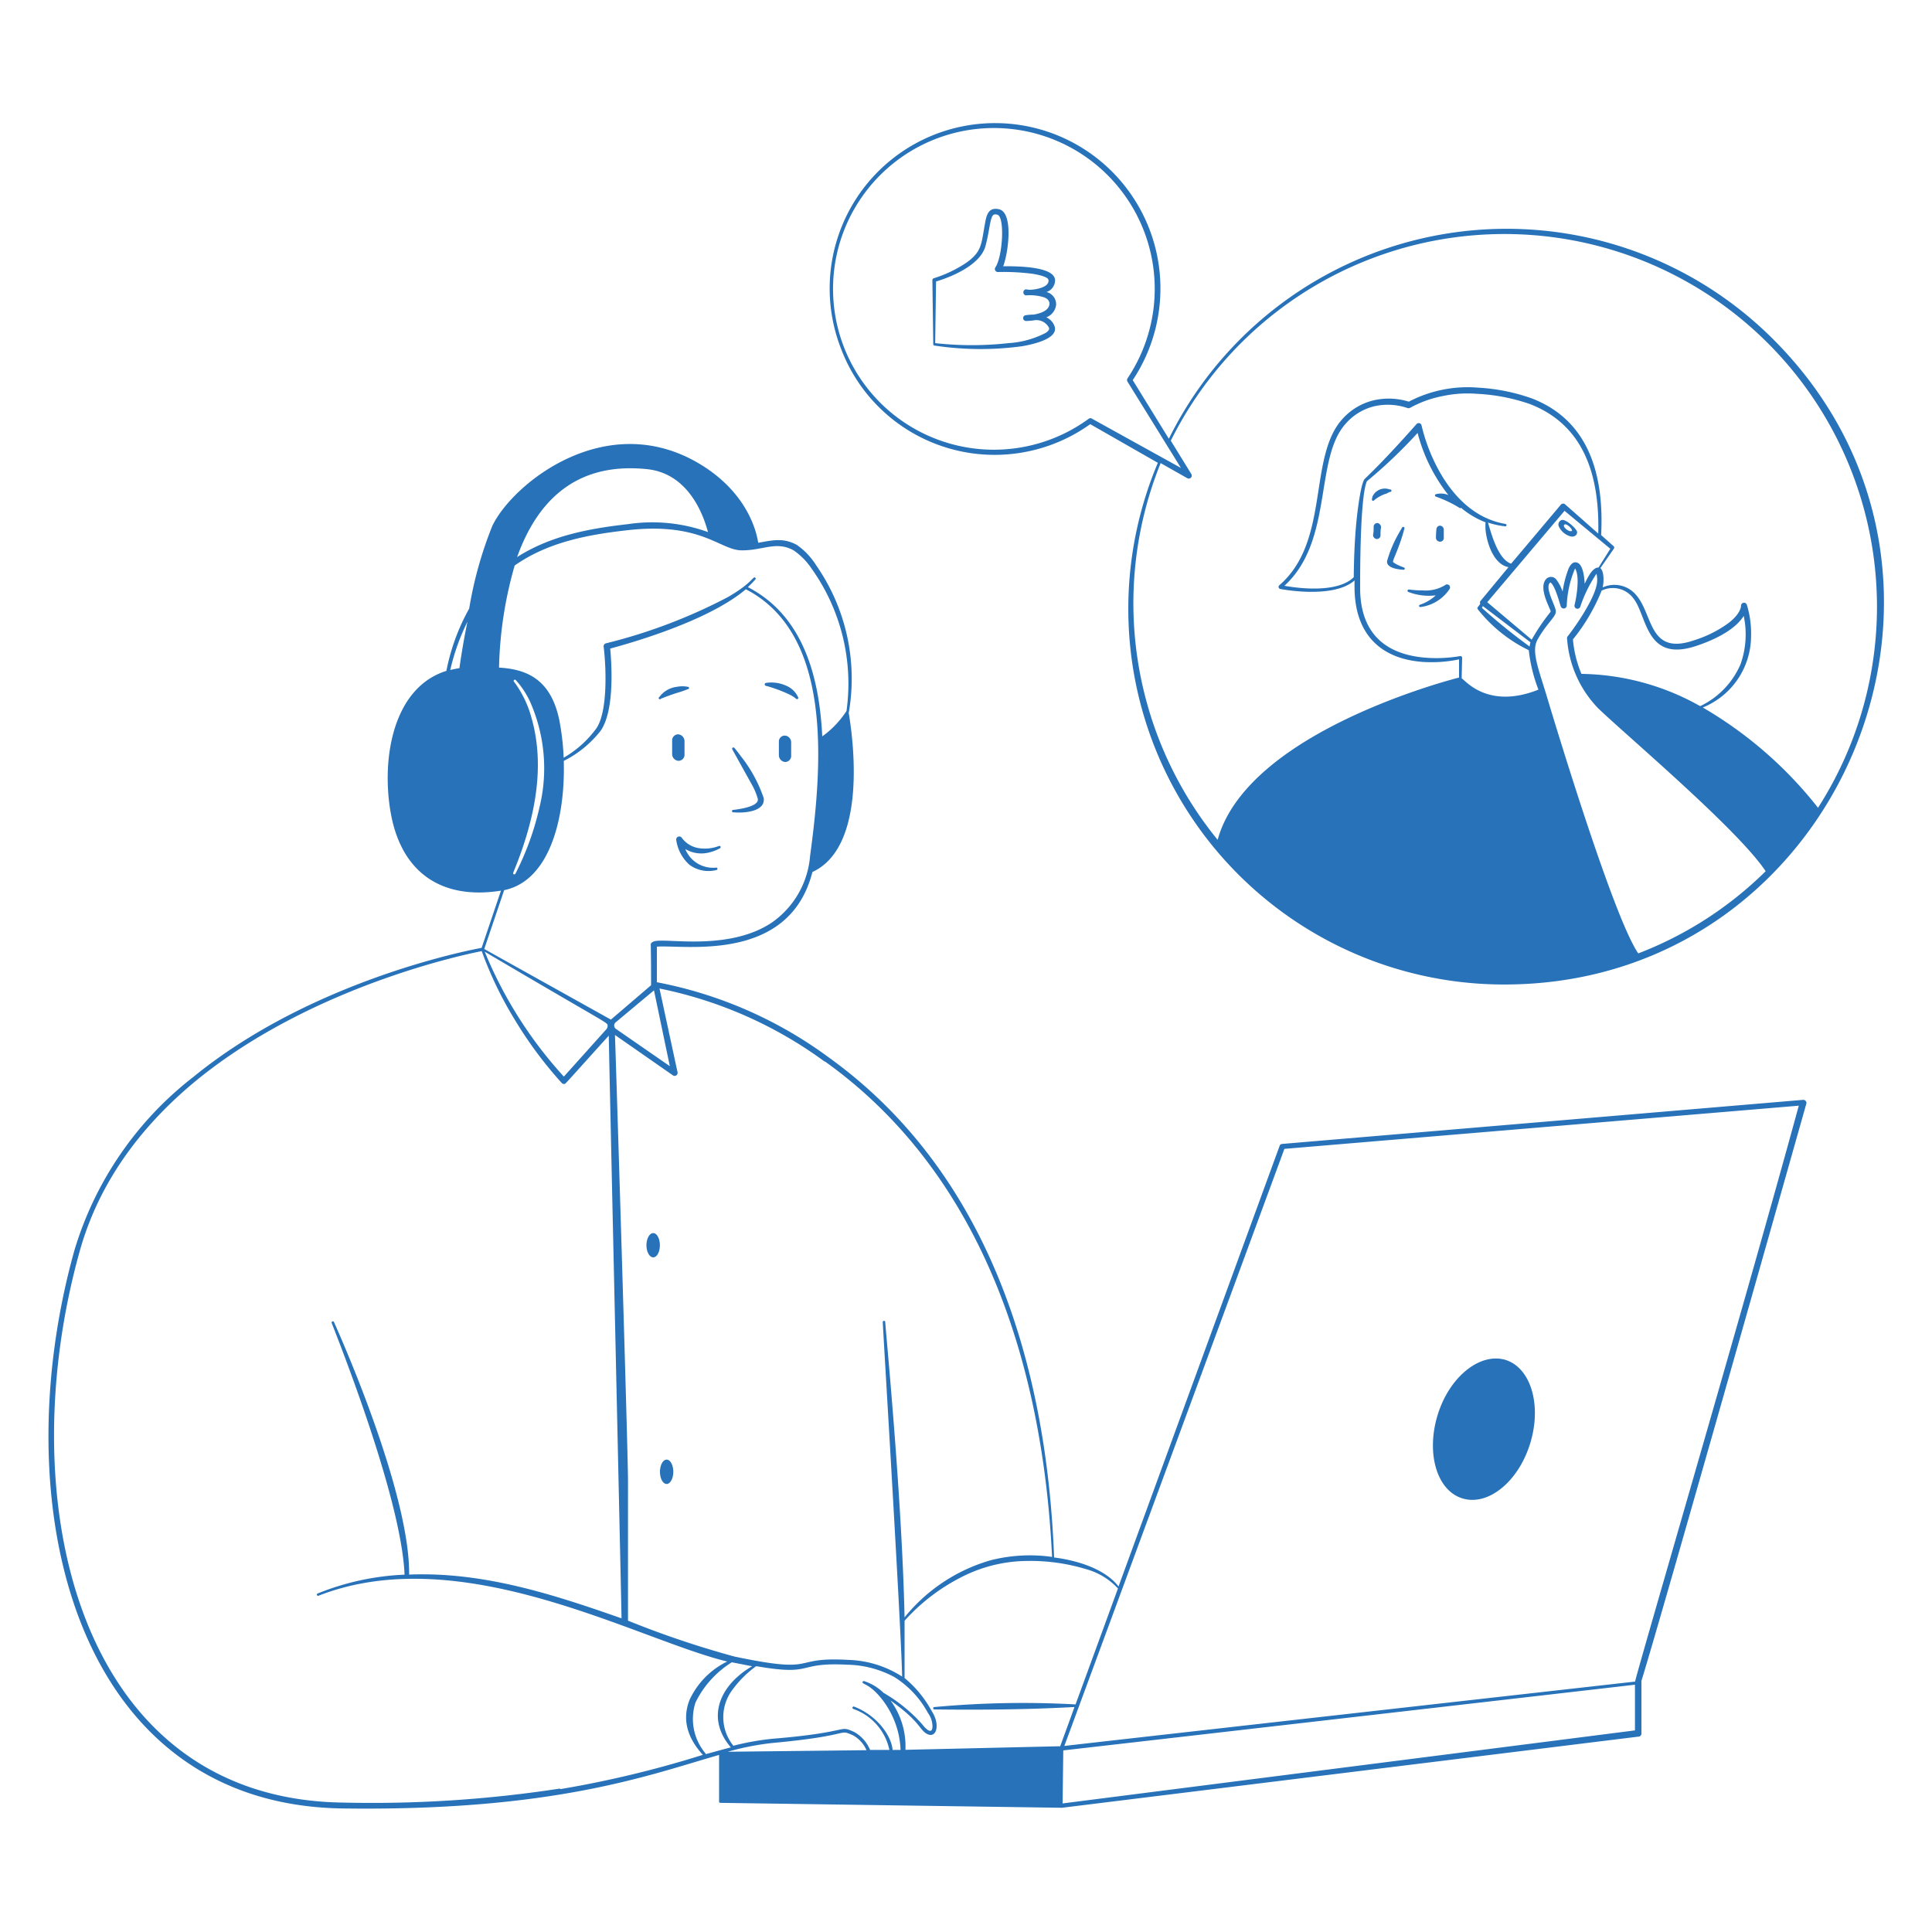 <svg xmlns="http://www.w3.org/2000/svg" viewBox="0 0 20 20" id="Listening-To-Feedback-4--Streamline-Milano" height="20" width="20">
  <desc>
    Listening To Feedback 4 Streamline Illustration: https://streamlinehq.com
  </desc>
  <g fill="#2872b9">
    <path d="M7.581 7.758s0.18 0.325 0.2 0.36a0.662 0.662 0 0 1 0.064 0.153c0.015 0.091 -0.267 0.113 -0.251 0.113a0.013 0.013 0 1 0 0 0.025c0.132 0.011 0.329 -0.014 0.312 -0.147a1.45 1.45 0 0 0 -0.236 -0.433c-0.038 -0.052 -0.066 -0.085 -0.066 -0.085a0.013 0.013 0 0 0 -0.023 0.014zm-0.487 1.031a0.309 0.309 0 0 0 0.324 0.192 0.013 0.013 0 0 1 0 0.025 0.331 0.331 0 0 1 -0.281 -0.054A0.425 0.425 0 0 1 7 8.693a0.032 0.032 0 0 1 0.056 -0.023 0.268 0.268 0 0 0 0.172 0.109 0.408 0.408 0 0 0 0.216 -0.022 0.013 0.013 0 0 1 0.011 0.023 0.414 0.414 0 0 1 -0.112 0.044 0.322 0.322 0 0 1 -0.249 -0.035zM6.84 7.234c0.018 -0.008 0.111 -0.044 0.171 -0.062a1.1 1.1 0 0 0 0.11 -0.038 0.012 0.012 0 1 0 0 -0.024 0.292 0.292 0 0 0 -0.114 0 0.264 0.264 0 0 0 -0.182 0.106 0.012 0.012 0 1 0 0.015 0.018zM7.931 7.1a1.464 1.464 0 0 1 0.244 0.091 0.323 0.323 0 0 1 0.068 0.044 0.013 0.013 0 0 0 0.02 -0.015 0.233 0.233 0 0 0 -0.121 -0.12 0.371 0.371 0 0 0 -0.209 -0.031 0.013 0.013 0 1 0 -0.002 0.031zm6.488 -1.284a0.178 0.178 0 0 0 0.038 0.026c0.068 0.035 0.088 0.029 0.085 0.046a0.012 0.012 0 0 1 -0.014 0.01 0.477 0.477 0 0 1 -0.061 -0.007c-0.052 -0.009 -0.114 -0.031 -0.108 -0.083a1.26 1.26 0 0 1 0.1 -0.249c0.03 -0.056 0.057 -0.1 0.057 -0.1a0.013 0.013 0 0 1 0.023 0.01c-0.048 0.188 -0.114 0.309 -0.12 0.347zm0 0s-0.002 -0.001 0 0zm0.444 0.347a0.587 0.587 0 0 1 -0.283 -0.035 0.013 0.013 0 0 1 -0.009 -0.016c0.006 -0.02 0.024 0 0.159 0a0.385 0.385 0 0 0 0.23 -0.055 0.031 0.031 0 0 1 0.045 0.042 0.426 0.426 0 0 1 -0.3 0.185 0.012 0.012 0 1 1 -0.005 -0.024 0.452 0.452 0 0 0 0.163 -0.097z" fill-rule="evenodd" stroke-width="0.1"></path>
    <g fill-rule="evenodd">
      <path d="M14.388 5.067a0.2 0.2 0 0 0 -0.039 -0.009 0.142 0.142 0 0 0 -0.14 0.08 0.175 0.175 0 0 0 -0.007 0.032 0.013 0.013 0 0 0 0.024 0.008 0.364 0.364 0 0 1 0.118 -0.066c0.008 0 0.03 -0.015 0.044 -0.02a0.013 0.013 0 1 0 0 -0.025z" stroke-width="0.1"></path>
      <path d="M18.354 3.51A3.9 3.9 0 0 0 12.1 4.542l-0.374 -0.607a1.712 1.712 0 1 0 -3.02 -0.326 1.7 1.7 0 0 0 2.58 0.782l0.7 0.4a3.889 3.889 0 0 0 3.649 5.4c3.435 -0.049 5.17 -4.236 2.719 -6.681zm-7.082 0.824a1.665 1.665 0 1 1 0.4 -0.417 0.032 0.032 0 0 0 0 0.034l0.553 0.893 -0.925 -0.512a0.027 0.027 0 0 0 -0.028 0.002zm3.859 2.688 0.005 -0.212a0.018 0.018 0 0 0 -0.022 -0.018 1.447 1.447 0 0 1 -0.374 0.015c-0.43 -0.041 -0.661 -0.281 -0.66 -0.725 0 -0.173 0 -0.941 0.07 -1.1a5.2 5.2 0 0 0 0.525 -0.5 1.741 1.741 0 0 0 0.319 0.643 0.2 0.2 0 0 0 -0.13 -0.009 0.013 0.013 0 0 0 0 0.025 1.259 1.259 0 0 1 0.244 0.116 0.012 0.012 0 0 0 0.017 0 0.9 0.9 0 0 0 0.253 0.15 0.653 0.653 0 0 0 0 0.074c0.013 0.145 0.087 0.363 0.238 0.39l-0.289 0.349a0.026 0.026 0 0 0 -0.006 0.021c0 0.016 0.011 0 -0.023 0.044a0.018 0.018 0 0 0 0 0.022 1.511 1.511 0 0 0 0.528 0.424 1.6 1.6 0 0 0 0.1 0.408c-0.526 0.21 -0.76 -0.1 -0.795 -0.117zm1.188 -1.2c-0.038 -0.008 -0.063 0.026 -0.08 0.061a1.115 1.115 0 0 0 -0.063 0.241 0.453 0.453 0 0 0 -0.064 -0.123 0.069 0.069 0 0 0 -0.1 -0.013c-0.071 0.065 -0.019 0.2 0.019 0.287 0.025 0.059 0.024 0.051 0.018 0.062a2.088 2.088 0 0 0 -0.193 0.285l-0.46 -0.388 0.8 -0.946 0.474 0.393 -0.122 0.194c-0.029 0 -0.074 0.015 -0.143 0.168 -0.005 -0.071 -0.017 -0.207 -0.086 -0.221zm-0.476 0.827a0.214 0.214 0 0 0 -0.008 0.044 5.985 5.985 0 0 1 -0.494 -0.4l0.009 -0.019zm0.7 -1.127c-0.044 -0.04 -0.34 -0.3 -0.34 -0.3a0.031 0.031 0 0 0 -0.043 0s-0.511 0.607 -0.517 0.613c-0.131 -0.044 -0.2 -0.29 -0.239 -0.425a0.877 0.877 0 0 0 0.182 0.039 0.013 0.013 0 0 0 0 -0.025c-0.335 -0.056 -0.573 -0.313 -0.725 -0.619a1.87 1.87 0 0 1 -0.145 -0.4 0.03 0.03 0 0 0 -0.053 -0.014c-0.007 0.007 -0.291 0.334 -0.538 0.569 -0.042 0.06 -0.076 0.361 -0.084 0.446 -0.019 0.2 -0.025 0.386 -0.027 0.569 -0.151 0.151 -0.506 0.127 -0.718 0.089 0.509 -0.464 0.308 -1.311 0.632 -1.675a0.572 0.572 0 0 1 0.293 -0.182 0.629 0.629 0 0 1 0.346 0.016 0.035 0.035 0 0 0 0.028 0 1.144 1.144 0 0 1 0.34 -0.123 1.233 1.233 0 0 1 0.358 -0.023 1.948 1.948 0 0 1 0.545 0.106c0.562 0.217 0.722 0.744 0.707 1.339zm0.416 4.347c-0.247 -0.357 -0.821 -2.242 -0.944 -2.652 -0.086 -0.288 -0.165 -0.473 -0.1 -0.593 0.1 -0.178 0.192 -0.237 0.191 -0.295s-0.122 -0.249 -0.057 -0.3c0.049 0.027 0.1 0.229 0.108 0.249a0.032 0.032 0 0 0 0.062 -0.008 1.073 1.073 0 0 1 0.086 -0.385c0.051 0.078 0.016 0.293 -0.005 0.377a0.031 0.031 0 0 0 0.059 0.019 1.4 1.4 0 0 1 0.168 -0.342 0.274 0.274 0 0 1 0.007 0.069c0 0.152 -0.212 0.46 -0.306 0.58a0.027 0.027 0 0 0 -0.006 0.019 1.152 1.152 0 0 0 0.323 0.726c0.294 0.283 1.447 1.254 1.733 1.686a3.834 3.834 0 0 1 -1.317 0.85zm-0.379 -3.755a0.265 0.265 0 0 1 0.327 0.078c0.148 0.183 0.124 0.673 0.657 0.493 0.17 -0.057 0.391 -0.157 0.487 -0.309a0.922 0.922 0 0 1 -0.033 0.5A0.853 0.853 0 0 1 17.6 7.31a2.567 2.567 0 0 0 -1.229 -0.334 1.177 1.177 0 0 1 -0.088 -0.357 1.956 1.956 0 0 0 0.297 -0.505zm1.047 1.21a0.8 0.8 0 0 0 0.5 -0.743 1 1 0 0 0 -0.043 -0.318 0.031 0.031 0 0 0 -0.061 0.01s0 0.081 -0.138 0.183a1.232 1.232 0 0 1 -0.344 0.171c-0.473 0.164 -0.426 -0.259 -0.6 -0.463a0.293 0.293 0 0 0 -0.35 -0.083c0.012 -0.054 0.017 -0.163 -0.024 -0.2l0.139 -0.2a0.02 0.02 0 0 0 0 -0.025l-0.131 -0.117c0.032 -0.627 -0.129 -1.185 -0.713 -1.413a1.978 1.978 0 0 0 -0.56 -0.113 1.316 1.316 0 0 0 -0.718 0.145 0.7 0.7 0 0 0 -0.368 -0.013 0.634 0.634 0 0 0 -0.326 0.2c-0.35 0.4 -0.122 1.262 -0.647 1.714a0.022 0.022 0 0 0 0.01 0.038c-0.067 -0.014 0.531 0.12 0.769 -0.088v0.066c0 0.493 0.274 0.75 0.718 0.778a1.4 1.4 0 0 0 0.364 -0.027v0.188c-0.084 0.021 -1.026 0.269 -1.736 0.754 -0.361 0.247 -0.662 0.556 -0.763 0.926a3.873 3.873 0 0 1 -0.59 -3.9l0.277 0.157a0.031 0.031 0 0 0 0.041 -0.043l-0.213 -0.346a3.857 3.857 0 1 1 6.7 3.8 4.2 4.2 0 0 0 -1.193 -1.038z" stroke-width="0.1"></path>
      <path d="M16.168 5.383a0.049 0.049 0 0 0 -0.029 0.071 0.188 0.188 0 0 0 0.125 0.1c0.038 0.005 0.064 -0.017 0.062 -0.047s-0.113 -0.134 -0.158 -0.124zm0.1 0.112c-0.018 0.019 -0.095 -0.038 -0.076 -0.062s0.094 0.046 0.08 0.067z" stroke-width="0.1"></path>
    </g>
    <path d="M10.831 3.285a0.159 0.159 0 0 1 0.086 0.093c0.042 0.124 -0.207 0.184 -0.336 0.206a3.177 3.177 0 0 1 -0.909 -0.007 0.013 0.013 0 0 1 -0.011 -0.012L9.652 2.9a0.021 0.021 0 0 1 0.016 -0.02 1.3 1.3 0 0 0 0.338 -0.162c0.164 -0.118 0.151 -0.195 0.192 -0.412 0.017 -0.1 0.046 -0.161 0.143 -0.14 0.15 0.032 0.1 0.444 0.044 0.59 0.141 0 0.527 0 0.537 0.142a0.128 0.128 0 0 1 -0.089 0.125 0.131 0.131 0 0 1 0.1 0.131 0.157 0.157 0 0 1 -0.102 0.131zM10.654 3c0.069 0 0.21 -0.027 0.2 -0.1 0 -0.038 -0.136 -0.062 -0.175 -0.067a2.337 2.337 0 0 0 -0.348 -0.017 0.031 0.031 0 0 1 -0.027 -0.048c0.077 -0.114 0.1 -0.529 0.019 -0.546 -0.034 -0.008 -0.047 0 -0.06 0.039 -0.02 0.06 -0.027 0.16 -0.062 0.288 -0.052 0.186 -0.325 0.309 -0.511 0.365l-0.009 0.638a3.436 3.436 0 0 0 0.76 0 0.963 0.963 0 0 0 0.384 -0.106c0.026 -0.018 0.041 -0.034 0.034 -0.053a0.146 0.146 0 0 0 -0.149 -0.078 0.634 0.634 0 0 1 -0.09 0.008 0.03 0.03 0 0 1 -0.006 -0.059 0.482 0.482 0 0 1 0.083 -0.007c0.069 -0.011 0.163 -0.04 0.167 -0.111 0 -0.036 -0.024 -0.056 -0.056 -0.068a0.486 0.486 0 0 0 -0.188 -0.02 0.032 0.032 0 0 1 0 -0.063zm-3.892 9.765c0.038 0 0.069 0.056 0.069 0.126s-0.031 0.125 -0.069 0.125 -0.07 -0.056 -0.07 -0.125 0.032 -0.126 0.07 -0.126z" fill-rule="evenodd" stroke-width="0.1"></path>
    <path d="M6.832 15.236a0.069 0.126 0 1 0 0.138 0 0.069 0.126 0 1 0 -0.138 0" stroke-width="0.1"></path>
    <path d="M14.291 5.541c0 -0.026 0 -0.052 0.005 -0.079a0.044 0.044 0 0 0 -0.034 -0.047 0.038 0.038 0 0 0 -0.042 0.035c0 0.029 0 0.058 -0.006 0.086a0.042 0.042 0 0 0 0.038 0.044 0.038 0.038 0 0 0 0.039 -0.039zm0.655 0.027v-0.079a0.043 0.043 0 0 0 -0.034 -0.047 0.038 0.038 0 0 0 -0.042 0.035 0.827 0.827 0 0 0 -0.005 0.086 0.041 0.041 0 0 0 0.037 0.044 0.038 0.038 0 0 0 0.044 -0.039zm0.637 8.509c0.264 0.081 0.379 0.467 0.258 0.863s-0.433 0.652 -0.7 0.572 -0.38 -0.467 -0.259 -0.863 0.437 -0.649 0.701 -0.572zm-8.497 -6.27v-0.131a0.072 0.072 0 0 0 -0.062 -0.074 0.062 0.062 0 0 0 -0.066 0.063v0.143a0.07 0.07 0 0 0 0.067 0.068 0.063 0.063 0 0 0 0.061 -0.069zm1.104 0.012v-0.131a0.07 0.07 0 0 0 -0.062 -0.073 0.061 0.061 0 0 0 -0.065 0.063v0.142a0.07 0.07 0 0 0 0.067 0.068 0.063 0.063 0 0 0 0.06 -0.069z" fill-rule="evenodd" stroke-width="0.1"></path>
    <path d="m18.661 11.386 -5.389 0.456a0.029 0.029 0 0 0 -0.025 0.019l-1.668 4.562c-0.143 -0.185 -0.434 -0.271 -0.667 -0.3 -0.076 -2.019 -0.691 -4 -2.34 -5.182A4.375 4.375 0 0 0 6.8 10.168V9.8c0.27 -0.024 1.368 0.179 1.61 -0.773 0.57 -0.263 0.423 -1.368 0.376 -1.646a2.055 2.055 0 0 0 -0.337 -1.529 0.728 0.728 0 0 0 -0.2 -0.211c-0.139 -0.076 -0.251 -0.049 -0.4 -0.022 -0.017 -0.112 -0.109 -0.515 -0.6 -0.813 -0.97 -0.587 -1.943 0.2 -2.152 0.637a4.047 4.047 0 0 0 -0.24 0.857 2.174 2.174 0 0 0 -0.236 0.645c-0.543 0.169 -0.673 0.884 -0.58 1.448 0.105 0.64 0.53 0.925 1.145 0.827l-0.2 0.592c-0.14 0.026 -1.765 0.341 -2.984 1.336a3.562 3.562 0 0 0 -1.233 1.8c-0.735 2.636 0 5.732 2.775 5.773 2.2 0.03 3.181 -0.349 3.9 -0.554v0.483a0.012 0.012 0 0 0 0.012 0.013l3.537 0.051 5.972 -0.737a0.031 0.031 0 0 0 0.027 -0.03V17.4c0.183 -0.579 1.708 -5.978 1.708 -5.978a0.033 0.033 0 0 0 -0.039 -0.036zm-13.9 -4.47a1.023 1.023 0 0 0 -0.1 0.02 2.261 2.261 0 0 1 0.178 -0.5 7.608 7.608 0 0 0 -0.083 0.48zm3.78 4.073c1.627 1.164 2.254 3.137 2.35 5.128a1.652 1.652 0 0 0 -0.633 0.034 1.775 1.775 0 0 0 -0.894 0.592c-0.026 -1.2 -0.18 -2.8 -0.2 -3.053a0.013 0.013 0 1 0 -0.025 0c-0.016 -0.207 0.189 3.127 0.2 3.666a1.088 1.088 0 0 0 -0.561 -0.173c-0.613 -0.035 -0.284 0.153 -1.177 -0.035a9.83 9.83 0 0 1 -1.1 -0.371v-1.449c0 -0.318 -0.13 -4.515 -0.135 -4.614l0.6 0.418a0.031 0.031 0 0 0 0.048 -0.032l-0.187 -0.867a4.344 4.344 0 0 1 1.709 0.756zm-1.607 0.048 -0.555 -0.384a0.043 0.043 0 0 1 -0.009 -0.067l0.4 -0.334zm-0.242 -6.181c0.455 0.043 0.6 0.515 0.637 0.652a1.7 1.7 0 0 0 -0.829 -0.082c-0.4 0.045 -0.8 0.119 -1.147 0.341 0.32 -0.894 0.947 -0.949 1.339 -0.911zM5.166 6.911a4.118 4.118 0 0 1 0.162 -1.057c0.346 -0.243 0.762 -0.321 1.183 -0.367 0.747 -0.081 0.942 0.206 1.162 0.21s0.361 -0.1 0.542 0A0.7 0.7 0 0 1 8.4 5.884a2.05 2.05 0 0 1 0.363 1.476 0.977 0.977 0 0 1 -0.251 0.263c-0.031 -0.633 -0.205 -1.254 -0.77 -1.545 0.028 -0.026 0.054 -0.053 0.077 -0.079a0.012 0.012 0 0 0 0 -0.018c-0.024 -0.022 -0.023 0.049 -0.284 0.2a5.584 5.584 0 0 1 -1.263 0.479 0.031 0.031 0 0 0 -0.023 0.034c0.026 0.212 0.044 0.666 -0.074 0.844a1.1 1.1 0 0 1 -0.34 0.306 2.586 2.586 0 0 0 -0.045 -0.389c-0.09 -0.438 -0.355 -0.528 -0.624 -0.544zM5.5 7.424a1.106 1.106 0 0 0 -0.179 -0.367c-0.012 -0.012 0.007 -0.029 0.018 -0.017a0.885 0.885 0 0 1 0.147 0.221 1.7 1.7 0 0 1 0.1 1.091 2.927 2.927 0 0 1 -0.25 0.692 0.013 0.013 0 0 1 -0.016 0.007c-0.021 -0.01 0 -0.016 0.082 -0.251 0.155 -0.449 0.23 -0.921 0.098 -1.376zm-0.281 1.791c0.481 -0.1 0.634 -0.768 0.617 -1.338a1.128 1.128 0 0 0 0.381 -0.311c0.135 -0.191 0.121 -0.619 0.1 -0.852C6.739 6.6 7.388 6.382 7.721 6.1c0.885 0.458 0.8 1.769 0.665 2.76a0.931 0.931 0 0 1 -0.4 0.693c-0.363 0.24 -0.864 0.192 -1.094 0.185 -0.058 0 -0.13 -0.006 -0.152 0.028 -0.007 0.011 0 -0.019 0 0.433l-0.416 0.356 -1.311 -0.731zm1.071 1.4a0.053 0.053 0 0 1 -0.015 0.042l-0.438 0.488a4.372 4.372 0 0 1 -0.819 -1.293c1.315 0.777 1.27 0.728 1.272 0.768zm-0.493 7.9a12.8 12.8 0 0 1 -2.257 0.145c-2.73 -0.043 -3.437 -3.111 -2.717 -5.7 0.207 -0.749 0.667 -1.329 1.208 -1.774 1.206 -0.986 2.816 -1.313 2.956 -1.34a3.866 3.866 0 0 0 0.345 0.715 4.185 4.185 0 0 0 0.485 0.652 0.026 0.026 0 0 0 0.021 0.008c0.018 0 -0.028 0.044 0.464 -0.5 0 0.1 0.13 5.857 0.132 6.032C5.713 16.5 5 16.27 4.235 16.3c0.009 -0.711 -0.507 -2.006 -0.778 -2.615a0.013 0.013 0 0 0 -0.024 0.009c0.247 0.628 0.727 1.929 0.755 2.607a2.683 2.683 0 0 0 -0.9 0.195 0.012 0.012 0 0 0 0.009 0.023C4.79 15.935 6.6 16.976 7.528 17.2a0.829 0.829 0 0 0 -0.391 0.4c-0.081 0.21 -0.013 0.4 0.139 0.566A10.959 10.959 0 0 1 5.8 18.521zm1.508 -0.362a0.552 0.552 0 0 1 -0.105 -0.529 1.012 1.012 0 0 1 0.376 -0.416l0.21 0.041c-0.332 0.192 -0.485 0.533 -0.22 0.84 -0.086 0.021 -0.166 0.045 -0.261 0.07zm0.229 -0.019a2.764 2.764 0 0 1 0.474 -0.092c0.833 -0.077 0.661 -0.148 0.823 -0.078a0.326 0.326 0 0 1 0.139 0.154zm1.789 -0.019h-0.083c-0.011 -0.143 -0.157 -0.356 -0.4 -0.449a0.013 0.013 0 0 0 -0.009 0.024 0.575 0.575 0 0 1 0.376 0.425h-0.2a0.379 0.379 0 0 0 -0.163 -0.185c-0.172 -0.077 -0.012 0 -0.839 0.069a2.639 2.639 0 0 0 -0.413 0.073 0.471 0.471 0 0 1 -0.016 -0.571 1.112 1.112 0 0 1 0.252 -0.253c0.612 0.106 0.4 -0.043 0.944 -0.015a1.065 1.065 0 0 1 0.49 0.13 1 1 0 0 1 0.345 0.371 0.24 0.24 0 0 1 0.046 0.135c0 0.084 -0.056 0.047 -0.107 -0.02a1.618 1.618 0 0 0 -0.4 -0.325 0.515 0.515 0 0 0 -0.2 -0.121 0.013 0.013 0 0 0 -0.016 0.007c-0.011 0.027 0.054 0.012 0.171 0.145a0.908 0.908 0 0 1 0.222 0.566zm1.65 -0.038 -1.6 0.037a0.8 0.8 0 0 0 -0.154 -0.51c0.044 0.031 0.093 0.068 0.141 0.108 0.171 0.144 0.172 0.207 0.242 0.24 0.093 0.044 0.134 -0.1 0.043 -0.239a1.151 1.151 0 0 0 -0.281 -0.342v-0.593a2.012 2.012 0 0 1 0.572 -0.443 1.514 1.514 0 0 1 0.694 -0.176 1.985 1.985 0 0 1 0.614 0.085 0.7 0.7 0 0 1 0.329 0.2c-0.177 0.484 -0.331 0.906 -0.439 1.2a9.925 9.925 0 0 0 -1.457 0.027 0.013 0.013 0 1 0 0 0.025c0.784 0.01 1.253 -0.015 1.446 -0.025 -0.087 0.241 -0.141 0.387 -0.15 0.412zm5.952 -0.164L11 18.669l0.007 -0.549c0.066 -0.007 5.831 -0.669 5.918 -0.68zm0 -0.505c-0.084 0.009 -5.821 0.655 -5.907 0.666 0.095 -0.256 2.223 -6.03 2.278 -6.181l5.325 -0.447c-0.576 2.109 -1.696 5.924 -1.696 5.968z" fill-rule="evenodd" stroke-width="0.1"></path>
  </g>
</svg>